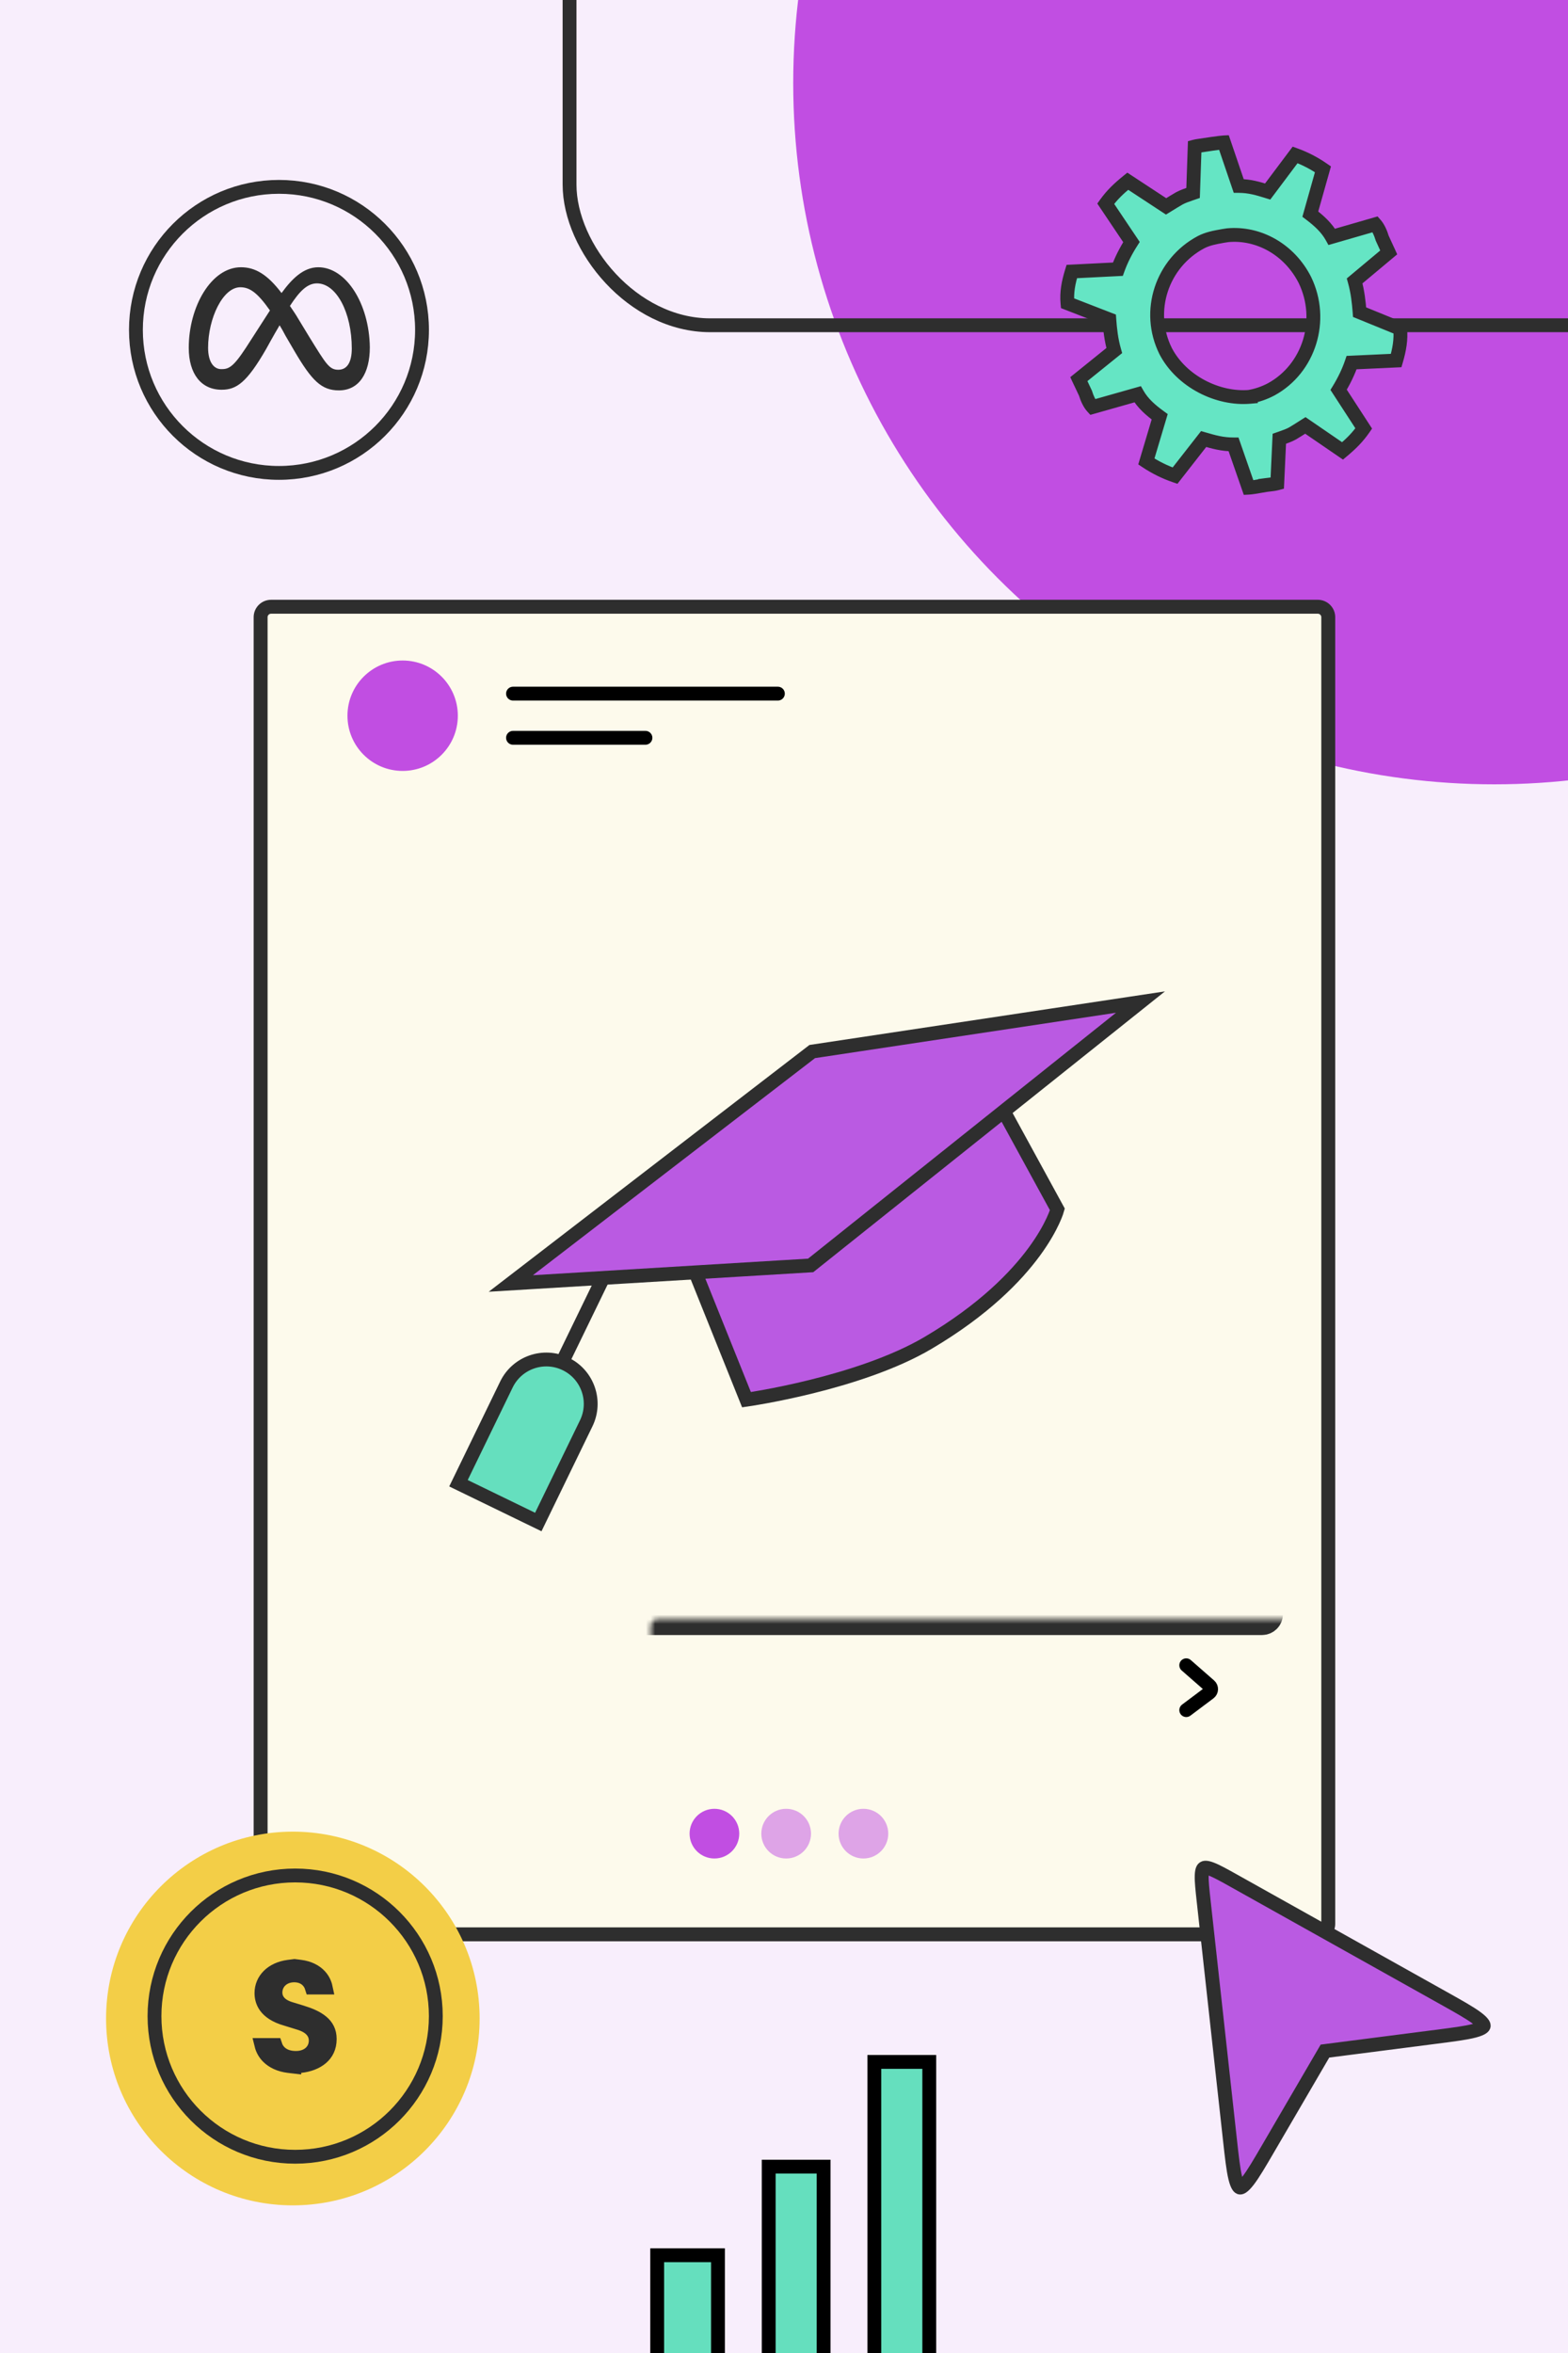 <?xml version="1.0" encoding="UTF-8"?> <svg xmlns="http://www.w3.org/2000/svg" width="340" height="510" viewBox="0 0 340 510" fill="none"><rect x="0" y="0" width="340" height="510" fill="#333333" stroke="none"/><g clip-path="url(#clip0_431_214)"><rect width="340" height="510" fill="#F8EEFC"></rect><circle cx="324" cy="18" r="152" fill="#C14EE2"></circle><rect x="123.5" y="-77.5" width="425" height="148" rx="30.5" stroke="#2E2E2E" stroke-width="3"></rect><path d="M91.509 71.5C91.509 88.62 77.623 102.5 60.491 102.5C43.36 102.5 29.473 88.62 29.473 71.5C29.473 54.38 43.36 40.5 60.491 40.5C77.623 40.5 91.509 54.38 91.509 71.5Z" stroke="#2E2E2E" stroke-width="3"></path><path d="M45.121 75.392C45.121 68.965 48.335 62.258 52.107 62.258C54.203 62.258 55.88 63.516 58.535 67.288C56.02 71.201 54.483 73.576 54.483 73.576C51.129 78.885 50.011 80.003 48.195 80.003C46.379 80.143 45.121 78.466 45.121 75.392ZM67.058 73.017L64.683 69.105C64.124 68.126 63.425 67.148 62.866 66.31C64.962 63.096 66.639 61.42 68.735 61.42C72.926 61.42 76.28 67.707 76.28 75.532C76.28 78.466 75.302 80.143 73.346 80.143C71.389 80.143 70.691 78.885 67.058 73.017ZM61.05 63.516C57.976 59.464 55.321 57.926 52.247 57.926C45.82 57.926 40.929 66.45 40.929 75.392C40.929 80.981 43.584 84.474 48.055 84.474C51.269 84.474 53.505 82.937 57.696 75.672C57.696 75.672 59.373 72.598 60.63 70.502C61.05 71.201 61.469 71.899 61.888 72.737L63.844 76.091C67.617 82.518 69.713 84.614 73.485 84.614C77.817 84.614 80.192 80.981 80.192 75.252C80.052 65.751 75.022 57.926 69.014 57.926C65.8 57.926 63.285 60.442 61.05 63.516Z" fill="#2E2E2E"></path><path d="M58.777 131.511H285.75C287.002 131.511 288.016 132.525 288.016 133.777V416.989C288.016 418.241 287.002 419.255 285.75 419.255H71.177H58.777C57.525 419.255 56.511 418.241 56.511 416.989L56.511 378.975V133.777C56.511 132.525 57.525 131.511 58.777 131.511Z" fill="#FDFAEC" stroke="#2E2E2E" stroke-width="3.021"></path><mask id="path-6-inside-1_431_214" fill="white"><rect x="70.555" y="175.47" width="204.613" height="175.895" rx="1.511"></rect></mask><rect x="70.555" y="175.47" width="204.613" height="175.895" rx="1.511" fill="#F3623F" stroke="#2E2E2E" stroke-width="6.043" stroke-linejoin="round" mask="url(#path-6-inside-1_431_214)"></rect><mask id="path-7-inside-2_431_214" fill="white"><rect x="70.555" y="347.775" width="204.613" height="35.897" rx="1.511"></rect></mask><rect x="70.555" y="347.775" width="204.613" height="35.897" rx="1.511" fill="#F2C713" stroke="#2E2E2E" stroke-width="6.043" stroke-linejoin="round" mask="url(#path-7-inside-2_431_214)"></rect><path d="M288.038 444.467L287.3 444.561L286.925 445.204L275.039 465.576C273.125 468.857 271.766 471.18 270.631 472.646C270.065 473.376 269.638 473.783 269.319 473.987C269.044 474.162 268.929 474.142 268.865 474.129C268.801 474.115 268.688 474.086 268.509 473.815C268.3 473.499 268.074 472.954 267.854 472.057C267.413 470.256 267.115 467.581 266.699 463.805L261.005 412.11C260.719 409.523 260.529 407.754 260.575 406.497C260.621 405.235 260.893 405.002 261.024 404.915C261.156 404.828 261.477 404.668 262.657 405.117C263.832 405.565 265.387 406.43 267.659 407.701L313.045 433.091C316.361 434.946 318.709 436.263 320.195 437.371C320.936 437.923 321.35 438.343 321.559 438.658C321.74 438.929 321.722 439.045 321.71 439.109C321.697 439.173 321.67 439.287 321.402 439.471C321.09 439.686 320.549 439.921 319.656 440.157C317.863 440.631 315.194 440.977 311.426 441.461L288.038 444.467Z" fill="#BA5AE2" stroke="#2E2E2E" stroke-width="3.021"></path><path d="M257.22 360.938L262.274 365.36C262.752 365.779 262.724 366.531 262.216 366.913L257.22 370.66" stroke="black" stroke-width="3" stroke-linecap="round"></path><path fill-rule="evenodd" clip-rule="evenodd" d="M161.867 303.377C161.867 303.377 186.247 299.932 201.291 291.035C225.361 276.798 229.278 262.132 229.278 262.132L216.924 239.532L149.877 273.535L161.867 303.377Z" fill="#BA5AE2" stroke="#2E2E2E" stroke-width="3"></path><path fill-rule="evenodd" clip-rule="evenodd" d="M176.121 227.918L247.298 217.194L175.779 274.274L110.76 278.189L176.121 227.918Z" fill="#BA5AE2" stroke="#2E2E2E" stroke-width="3"></path><path d="M109.811 300.083L99.413 321.485L116.721 329.889L127.117 308.491C129.439 303.712 127.446 297.955 122.666 295.634C117.887 293.313 112.132 295.305 109.811 300.083Z" fill="#65DFBE" stroke="#2E2E2E" stroke-width="3"></path><path d="M130.925 276.688L121.513 296.066" stroke="#2E2E2E" stroke-width="3"></path><circle cx="87.308" cy="155.128" r="11.966" fill="#C14EE2"></circle><circle cx="154.913" cy="397.433" r="5.385" fill="#C14EE2"></circle><circle opacity="0.5" cx="170.469" cy="397.433" r="5.385" fill="#C14EE2"></circle><circle opacity="0.5" cx="187.22" cy="397.433" r="5.385" fill="#C14EE2"></circle><path d="M139.956 159.914H111.239" stroke="black" stroke-width="3" stroke-linecap="round"></path><path d="M168.674 150.342H111.239" stroke="black" stroke-width="3" stroke-linecap="round"></path><circle cx="63.5" cy="437.5" r="40.5" fill="#F3CE47"></circle><path d="M94.5 436.982C94.5 453.816 80.846 467.465 64 467.465C47.154 467.465 33.5 453.816 33.5 436.982C33.5 420.148 47.154 406.5 64 406.5C80.846 406.5 94.5 420.148 94.5 436.982Z" fill="#F3CE47" stroke="#2E2E2E" stroke-width="3"></path><path d="M58.092 445.784C57.409 445.091 56.92 444.238 56.676 443.246H59.689C59.901 443.893 60.266 444.477 60.807 444.949C61.713 445.738 62.911 446.041 64.154 446.041C65.312 446.041 66.389 445.733 67.203 445.046C68.04 444.339 68.462 443.343 68.462 442.282C68.462 441.617 68.282 440.824 67.65 440.092C67.053 439.4 66.163 438.891 64.995 438.518L64.995 438.518L64.982 438.514L62.136 437.634L62.117 437.628L62.097 437.623C59.619 436.928 58.311 435.885 57.608 434.917C56.898 433.941 56.692 432.888 56.692 431.986C56.692 429.1 58.93 426.744 62.612 426.278L63.865 426.119L65.119 426.278C66.946 426.509 68.366 427.23 69.312 428.234C69.957 428.919 70.42 429.776 70.635 430.792H67.604C67.439 430.262 67.169 429.769 66.775 429.346C66.009 428.523 64.943 428.151 63.808 428.151C62.717 428.151 61.698 428.485 60.932 429.166C60.155 429.855 59.731 430.822 59.731 431.871C59.731 432.305 59.805 433.049 60.378 433.795C60.93 434.513 61.806 435.051 63.029 435.413L65.518 436.175C65.519 436.175 65.519 436.175 65.52 436.175C67.195 436.694 68.718 437.34 69.809 438.264C70.838 439.136 71.5 440.264 71.5 441.938C71.5 443.804 70.777 445.121 69.684 446.047C68.55 447.008 66.938 447.607 65.151 447.795L63.808 447.937V447.941L62.6 447.798C60.631 447.563 59.109 446.815 58.092 445.784Z" fill="#2E2E2E" stroke="#2E2E2E" stroke-width="3"></path><rect x="142.5" y="488.816" width="13.182" height="32.684" fill="#65DFBE" stroke="black" stroke-width="3"></rect><rect x="166.682" y="469.609" width="11.909" height="51.891" fill="#65DFBE" stroke="black" stroke-width="3"></rect><rect x="189.591" y="446.909" width="11.909" height="74.591" fill="#65DFBE" stroke="black" stroke-width="3"></rect><path fill-rule="evenodd" clip-rule="evenodd" d="M265.007 51.173C263.458 51.451 261.894 51.731 260.428 52.489C251.939 57.001 248.453 67.459 252.757 76.106C256.194 82.702 264.098 86.619 271.027 86.008L271.024 85.99C272.609 85.703 274.175 85.171 275.674 84.372C283.857 79.89 287.168 69.405 282.955 60.695C279.588 54.04 272.886 50.376 266.232 50.979L265.287 51.123C265.194 51.14 265.1 51.157 265.007 51.173ZM259.962 31.597C259.592 31.65 259.275 31.706 259.05 31.766L258.703 41.822C258.605 41.856 258.509 41.889 258.414 41.921C257.34 42.289 256.496 42.578 255.727 42.992C254.908 43.463 254.149 43.933 253.516 44.324C253.275 44.473 253.053 44.611 252.852 44.733L244.541 39.278C242.563 40.877 241.117 42.266 239.762 44.15L245.342 52.463C244.079 54.438 243.085 56.425 242.397 58.348L232.4 58.852C231.674 61.21 231.249 63.387 231.468 65.723L240.542 69.241C240.696 71.36 240.944 73.659 241.611 75.983L233.929 82.176C234.114 82.575 234.317 82.997 234.524 83.427C234.813 84.025 235.109 84.64 235.374 85.233C235.709 86.329 236.22 87.48 236.908 88.225L246.671 85.459C247.799 87.428 249.533 88.936 251.462 90.336L248.571 100.024C250.515 101.319 252.602 102.347 254.79 103.096L260.995 95.158C263.196 95.801 265.024 96.326 267.482 96.325L270.747 105.705C271.395 105.673 272.526 105.474 273.463 105.31C273.869 105.239 274.238 105.174 274.516 105.132L274.516 105.126C274.756 105.094 274.994 105.067 275.229 105.041C275.818 104.975 276.392 104.912 276.956 104.759L277.404 95.097C277.499 95.064 277.592 95.031 277.684 94.999C278.72 94.636 279.534 94.351 280.276 93.94C281.068 93.469 281.802 92.999 282.413 92.609C282.642 92.463 282.854 92.327 283.045 92.207L291.115 97.735C293.018 96.141 294.408 94.753 295.709 92.869L290.264 84.486C291.473 82.51 292.423 80.52 293.077 78.592L302.742 78.144C303.431 75.779 303.829 73.596 303.604 71.248L294.808 67.662C294.647 65.532 294.394 63.221 293.735 60.884L301.128 54.707C300.947 54.306 300.749 53.882 300.546 53.449C300.263 52.846 299.973 52.226 299.712 51.628C299.383 50.526 298.881 49.367 298.212 48.614L288.786 51.335C287.684 49.351 285.999 47.826 284.125 46.409L286.864 36.694C284.976 35.383 282.952 34.338 280.832 33.573L274.877 41.51C272.745 40.852 270.974 40.313 268.597 40.3L265.385 30.859C264.55 30.898 261.227 31.404 260.054 31.583C260.021 31.588 259.991 31.592 259.962 31.597Z" fill="#65E5C4"></path><path d="M260.428 52.489L259.739 51.157L259.731 51.161L259.724 51.165L260.428 52.489ZM265.007 51.173L264.743 49.697L264.743 49.697L265.007 51.173ZM252.757 76.106L251.414 76.774L251.42 76.786L251.427 76.799L252.757 76.106ZM271.027 86.008L271.159 87.502L272.75 87.362L272.51 85.783L271.027 86.008ZM271.024 85.99L270.757 84.515L269.322 84.775L269.541 86.216L271.024 85.99ZM275.674 84.372L276.379 85.696L276.387 85.692L276.395 85.688L275.674 84.372ZM282.955 60.695L284.305 60.042L284.299 60.03L284.293 60.018L282.955 60.695ZM266.232 50.979L266.097 49.486L266.051 49.49L266.007 49.496L266.232 50.979ZM265.287 51.123L265.061 49.64L265.041 49.643L265.021 49.647L265.287 51.123ZM259.962 31.597L260.176 33.081L260.188 33.08L259.962 31.597ZM259.05 31.766L258.663 30.317L257.589 30.604L257.55 31.715L259.05 31.766ZM258.703 41.822L259.19 43.241L260.166 42.905L260.202 41.874L258.703 41.822ZM258.414 41.921L258.9 43.34L258.9 43.34L258.414 41.921ZM255.727 42.992L255.016 41.671L254.997 41.681L254.978 41.692L255.727 42.992ZM253.516 44.324L254.306 45.6L254.306 45.6L253.516 44.324ZM252.852 44.733L252.029 45.987L252.822 46.508L253.632 46.014L252.852 44.733ZM244.541 39.278L245.364 38.024L244.449 37.423L243.597 38.112L244.541 39.278ZM239.762 44.15L238.544 43.274L237.935 44.12L238.516 44.986L239.762 44.15ZM245.342 52.463L246.606 53.272L247.135 52.443L246.587 51.627L245.342 52.463ZM242.397 58.348L242.473 59.846L243.472 59.796L243.809 58.854L242.397 58.348ZM232.4 58.852L232.325 57.354L231.276 57.407L230.967 58.411L232.4 58.852ZM231.468 65.723L229.975 65.863L230.061 66.787L230.926 67.122L231.468 65.723ZM240.542 69.241L242.038 69.132L241.969 68.185L241.084 67.842L240.542 69.241ZM241.611 75.983L242.552 77.151L243.327 76.526L243.053 75.569L241.611 75.983ZM233.929 82.176L232.988 81.009L232.076 81.744L232.568 82.807L233.929 82.176ZM234.524 83.427L233.173 84.078L233.173 84.078L234.524 83.427ZM235.374 85.233L236.809 84.795L236.782 84.705L236.743 84.619L235.374 85.233ZM236.908 88.225L235.805 89.242L236.43 89.919L237.316 89.668L236.908 88.225ZM246.671 85.459L247.973 84.714L247.391 83.697L246.263 84.016L246.671 85.459ZM251.462 90.336L252.899 90.765L253.203 89.746L252.343 89.122L251.462 90.336ZM248.571 100.024L247.134 99.595L246.817 100.658L247.74 101.273L248.571 100.024ZM254.79 103.096L254.304 104.515L255.314 104.861L255.972 104.02L254.79 103.096ZM260.995 95.158L261.416 93.718L260.44 93.433L259.813 94.234L260.995 95.158ZM267.482 96.325L268.898 95.832L268.548 94.825L267.481 94.825L267.482 96.325ZM270.747 105.705L269.33 106.198L269.699 107.259L270.822 107.203L270.747 105.705ZM273.463 105.31L273.204 103.832L273.204 103.832L273.463 105.31ZM274.516 105.132L274.741 106.615L276.225 106.39L275.999 104.906L274.516 105.132ZM274.516 105.126L274.314 103.64L272.803 103.844L273.033 105.352L274.516 105.126ZM275.229 105.041L275.395 106.532L275.395 106.532L275.229 105.041ZM276.956 104.759L277.349 106.206L278.403 105.92L278.454 104.828L276.956 104.759ZM277.404 95.097L276.907 93.682L275.953 94.017L275.906 95.028L277.404 95.097ZM277.684 94.999L278.18 96.415L278.18 96.415L277.684 94.999ZM280.276 93.94L281.003 95.252L281.023 95.241L281.042 95.229L280.276 93.94ZM282.413 92.609L283.221 93.873L283.221 93.873L282.413 92.609ZM283.045 92.207L283.893 90.969L283.08 90.413L282.247 90.937L283.045 92.207ZM291.115 97.735L290.268 98.972L291.206 99.615L292.079 98.885L291.115 97.735ZM295.709 92.869L296.943 93.721L297.514 92.894L296.966 92.052L295.709 92.869ZM290.264 84.486L288.984 83.703L288.49 84.51L289.006 85.303L290.264 84.486ZM293.077 78.592L293.008 77.094L291.986 77.141L291.657 78.11L293.077 78.592ZM302.742 78.144L302.812 79.642L303.882 79.593L304.182 78.564L302.742 78.144ZM303.604 71.248L305.097 71.104L305.01 70.201L304.17 69.859L303.604 71.248ZM294.808 67.662L293.313 67.775L293.383 68.7L294.242 69.051L294.808 67.662ZM293.735 60.884L292.773 59.733L292.028 60.355L292.291 61.291L293.735 60.884ZM301.128 54.707L302.09 55.858L302.963 55.128L302.496 54.091L301.128 54.707ZM300.546 53.449L301.904 52.813L301.904 52.813L300.546 53.449ZM299.712 51.628L298.275 52.058L298.301 52.145L298.338 52.228L299.712 51.628ZM298.212 48.614L299.333 47.617L298.705 46.911L297.796 47.173L298.212 48.614ZM288.786 51.335L287.475 52.063L288.054 53.108L289.202 52.776L288.786 51.335ZM284.125 46.409L282.681 46.002L282.403 46.988L283.22 47.606L284.125 46.409ZM286.864 36.694L288.308 37.102L288.598 36.073L287.72 35.463L286.864 36.694ZM280.832 33.573L281.341 32.162L280.298 31.785L279.632 32.673L280.832 33.573ZM274.877 41.51L274.434 42.944L275.443 43.255L276.077 42.41L274.877 41.51ZM268.597 40.3L267.177 40.783L267.521 41.794L268.589 41.8L268.597 40.3ZM265.385 30.859L266.805 30.376L266.442 29.309L265.316 29.361L265.385 30.859ZM260.054 31.583L260.279 33.066L260.054 31.583ZM261.117 53.822C262.35 53.184 263.689 52.933 265.271 52.65L264.743 49.697C263.226 49.968 261.438 50.278 259.739 51.157L261.117 53.822ZM254.1 75.437C250.165 67.534 253.346 57.952 261.132 53.814L259.724 51.165C250.533 56.049 246.74 67.385 251.414 76.774L254.1 75.437ZM270.895 84.514C264.533 85.075 257.226 81.438 254.087 75.412L251.427 76.799C255.161 83.966 263.662 88.163 271.159 87.502L270.895 84.514ZM269.541 86.216L269.544 86.234L272.51 85.783L272.507 85.765L269.541 86.216ZM274.968 83.049C273.61 83.773 272.191 84.254 270.757 84.515L271.292 87.466C273.027 87.152 274.741 86.569 276.379 85.696L274.968 83.049ZM281.605 61.349C285.481 69.361 282.414 78.97 274.953 83.057L276.395 85.688C285.3 80.81 288.855 69.449 284.305 60.042L281.605 61.349ZM266.368 52.473C272.379 51.928 278.513 55.237 281.616 61.372L284.293 60.018C280.664 52.843 273.394 48.824 266.097 49.486L266.368 52.473ZM265.512 52.606L266.458 52.462L266.007 49.496L265.061 49.64L265.512 52.606ZM265.271 52.65C265.365 52.633 265.459 52.616 265.553 52.599L265.021 49.647C264.929 49.664 264.836 49.68 264.743 49.697L265.271 52.65ZM259.747 30.112C259.367 30.167 258.977 30.233 258.663 30.317L259.436 33.216C259.572 33.179 259.818 33.133 260.176 33.081L259.747 30.112ZM257.55 31.715L257.204 41.77L260.202 41.874L260.549 31.818L257.55 31.715ZM258.216 40.403C258.118 40.437 258.023 40.469 257.928 40.502L258.9 43.34C258.994 43.308 259.091 43.275 259.19 43.241L258.216 40.403ZM257.928 40.502C256.883 40.86 255.914 41.187 255.016 41.671L256.438 44.313C257.078 43.968 257.797 43.718 258.9 43.34L257.928 40.502ZM254.978 41.692C254.136 42.177 253.358 42.658 252.727 43.049L254.306 45.6C254.94 45.208 255.68 44.75 256.475 44.292L254.978 41.692ZM252.727 43.049C252.485 43.199 252.267 43.333 252.072 43.452L253.632 46.014C253.838 45.889 254.066 45.748 254.306 45.6L252.727 43.049ZM253.675 43.479L245.364 38.024L243.717 40.532L252.029 45.987L253.675 43.479ZM243.597 38.112C241.559 39.76 240.005 41.244 238.544 43.274L240.979 45.026C242.23 43.288 243.567 41.994 245.484 40.444L243.597 38.112ZM238.516 44.986L244.097 53.299L246.587 51.627L241.007 43.314L238.516 44.986ZM244.078 51.655C242.763 53.711 241.716 55.8 240.985 57.843L243.809 58.854C244.455 57.051 245.395 55.164 246.606 53.272L244.078 51.655ZM242.321 56.85L232.325 57.354L232.476 60.35L242.473 59.846L242.321 56.85ZM230.967 58.411C230.213 60.857 229.73 63.248 229.975 65.863L232.962 65.584C232.769 63.525 233.134 61.564 233.834 59.294L230.967 58.411ZM230.926 67.122L239.999 70.639L241.084 67.842L232.01 64.325L230.926 67.122ZM239.045 69.35C239.202 71.5 239.459 73.922 240.169 76.397L243.053 75.569C242.429 73.396 242.189 71.221 242.038 69.132L239.045 69.35ZM240.669 74.815L232.988 81.009L234.871 83.344L242.552 77.151L240.669 74.815ZM232.568 82.807C232.758 83.218 232.967 83.65 233.173 84.078L235.876 82.776C235.667 82.344 235.469 81.932 235.29 81.546L232.568 82.807ZM233.173 84.078C233.463 84.68 233.75 85.276 234.006 85.846L236.743 84.619C236.468 84.005 236.162 83.371 235.876 82.776L233.173 84.078ZM233.94 85.671C234.298 86.844 234.89 88.25 235.805 89.242L238.01 87.207C237.55 86.709 237.12 85.814 236.809 84.795L233.94 85.671ZM237.316 89.668L247.08 86.903L246.263 84.016L236.499 86.781L237.316 89.668ZM245.37 86.205C246.658 88.455 248.603 90.115 250.581 91.55L252.343 89.122C250.462 87.757 248.939 86.401 247.973 84.714L245.37 86.205ZM250.024 89.907L247.134 99.595L250.009 100.453L252.899 90.765L250.024 89.907ZM247.74 101.273C249.791 102.639 251.995 103.724 254.304 104.515L255.276 101.677C253.21 100.969 251.239 99.999 249.403 98.776L247.74 101.273ZM255.972 104.02L262.177 96.082L259.813 94.234L253.608 102.172L255.972 104.02ZM260.574 96.597C262.774 97.24 264.788 97.826 267.482 97.825L267.481 94.825C265.261 94.826 263.617 94.361 261.416 93.718L260.574 96.597ZM266.065 96.818L269.33 106.198L272.163 105.212L268.898 95.832L266.065 96.818ZM270.822 107.203C271.586 107.165 272.832 106.943 273.722 106.787L273.204 103.832C272.219 104.005 271.203 104.18 270.672 104.207L270.822 107.203ZM273.722 106.787C274.135 106.715 274.484 106.654 274.741 106.615L274.291 103.649C273.992 103.694 273.603 103.762 273.204 103.832L273.722 106.787ZM275.999 104.906L275.998 104.901L273.033 105.352L273.033 105.357L275.999 104.906ZM274.717 106.613C274.937 106.583 275.157 106.558 275.395 106.532L275.064 103.55C274.831 103.576 274.575 103.604 274.314 103.64L274.717 106.613ZM275.395 106.532C275.964 106.468 276.655 106.395 277.349 106.206L276.563 103.311C276.13 103.429 275.672 103.483 275.064 103.55L275.395 106.532ZM278.454 104.828L278.903 95.167L275.906 95.028L275.457 104.689L278.454 104.828ZM277.902 96.512C277.996 96.479 278.088 96.447 278.18 96.415L277.188 93.584C277.096 93.616 277.003 93.648 276.907 93.682L277.902 96.512ZM278.18 96.415C279.186 96.062 280.129 95.736 281.003 95.252L279.548 92.628C278.939 92.966 278.254 93.21 277.188 93.584L278.18 96.415ZM281.042 95.229C281.858 94.744 282.612 94.262 283.221 93.873L281.606 91.345C280.993 91.737 280.278 92.193 279.509 92.65L281.042 95.229ZM283.221 93.873C283.451 93.726 283.659 93.593 283.844 93.476L282.247 90.937C282.05 91.061 281.834 91.199 281.606 91.345L283.221 93.873ZM282.198 93.444L290.268 98.972L291.963 96.497L283.893 90.969L282.198 93.444ZM292.079 98.885C294.043 97.239 295.541 95.753 296.943 93.721L294.474 92.017C293.276 93.753 291.993 95.043 290.152 96.585L292.079 98.885ZM296.966 92.052L291.521 83.669L289.006 85.303L294.451 93.686L296.966 92.052ZM291.543 85.27C292.803 83.211 293.803 81.12 294.498 79.074L291.657 78.11C291.043 79.919 290.144 81.809 288.984 83.703L291.543 85.27ZM293.147 80.09L302.812 79.642L302.673 76.645L293.008 77.094L293.147 80.09ZM304.182 78.564C304.897 76.112 305.348 73.721 305.097 71.104L302.111 71.391C302.31 73.471 301.966 75.447 301.302 77.724L304.182 78.564ZM304.17 69.859L295.375 66.273L294.242 69.051L303.037 72.637L304.17 69.859ZM296.304 67.548C296.141 65.389 295.879 62.96 295.179 60.477L292.291 61.291C292.909 63.483 293.154 65.675 293.313 67.775L296.304 67.548ZM294.697 62.035L302.09 55.858L300.166 53.556L292.773 59.733L294.697 62.035ZM302.496 54.091C302.31 53.678 302.106 53.243 301.904 52.813L299.188 54.085C299.391 54.52 299.585 54.934 299.76 55.323L302.496 54.091ZM301.904 52.813C301.62 52.206 301.338 51.604 301.087 51.029L298.338 52.228C298.607 52.847 298.907 53.486 299.188 54.085L301.904 52.813ZM301.15 51.199C300.798 50.023 300.22 48.614 299.333 47.617L297.091 49.611C297.543 50.119 297.967 51.028 298.275 52.058L301.15 51.199ZM297.796 47.173L288.37 49.894L289.202 52.776L298.628 50.056L297.796 47.173ZM290.097 50.607C288.842 48.346 286.954 46.668 285.03 45.213L283.22 47.606C285.043 48.984 286.527 50.357 287.475 52.063L290.097 50.607ZM285.569 46.816L288.308 37.102L285.42 36.287L282.681 46.002L285.569 46.816ZM287.72 35.463C285.726 34.077 283.585 32.972 281.341 32.162L280.323 34.984C282.319 35.704 284.227 36.688 286.008 37.926L287.72 35.463ZM279.632 32.673L273.677 40.61L276.077 42.41L282.032 34.473L279.632 32.673ZM275.32 40.077C273.19 39.419 271.228 38.815 268.605 38.8L268.589 41.8C270.72 41.812 272.3 42.284 274.434 42.944L275.32 40.077ZM270.017 39.817L266.805 30.376L263.965 31.343L267.177 40.783L270.017 39.817ZM265.316 29.361C264.378 29.404 260.935 29.931 259.828 30.1L260.279 33.066C261.52 32.877 264.722 32.391 265.454 32.358L265.316 29.361ZM259.828 30.1C259.795 30.105 259.765 30.109 259.736 30.114L260.188 33.08C260.217 33.075 260.247 33.071 260.279 33.066L259.828 30.1Z" fill="#2E2E2E"></path></g><defs><clipPath id="clip0_431_214"><rect width="340" height="510" fill="white"></rect></clipPath></defs></svg> 